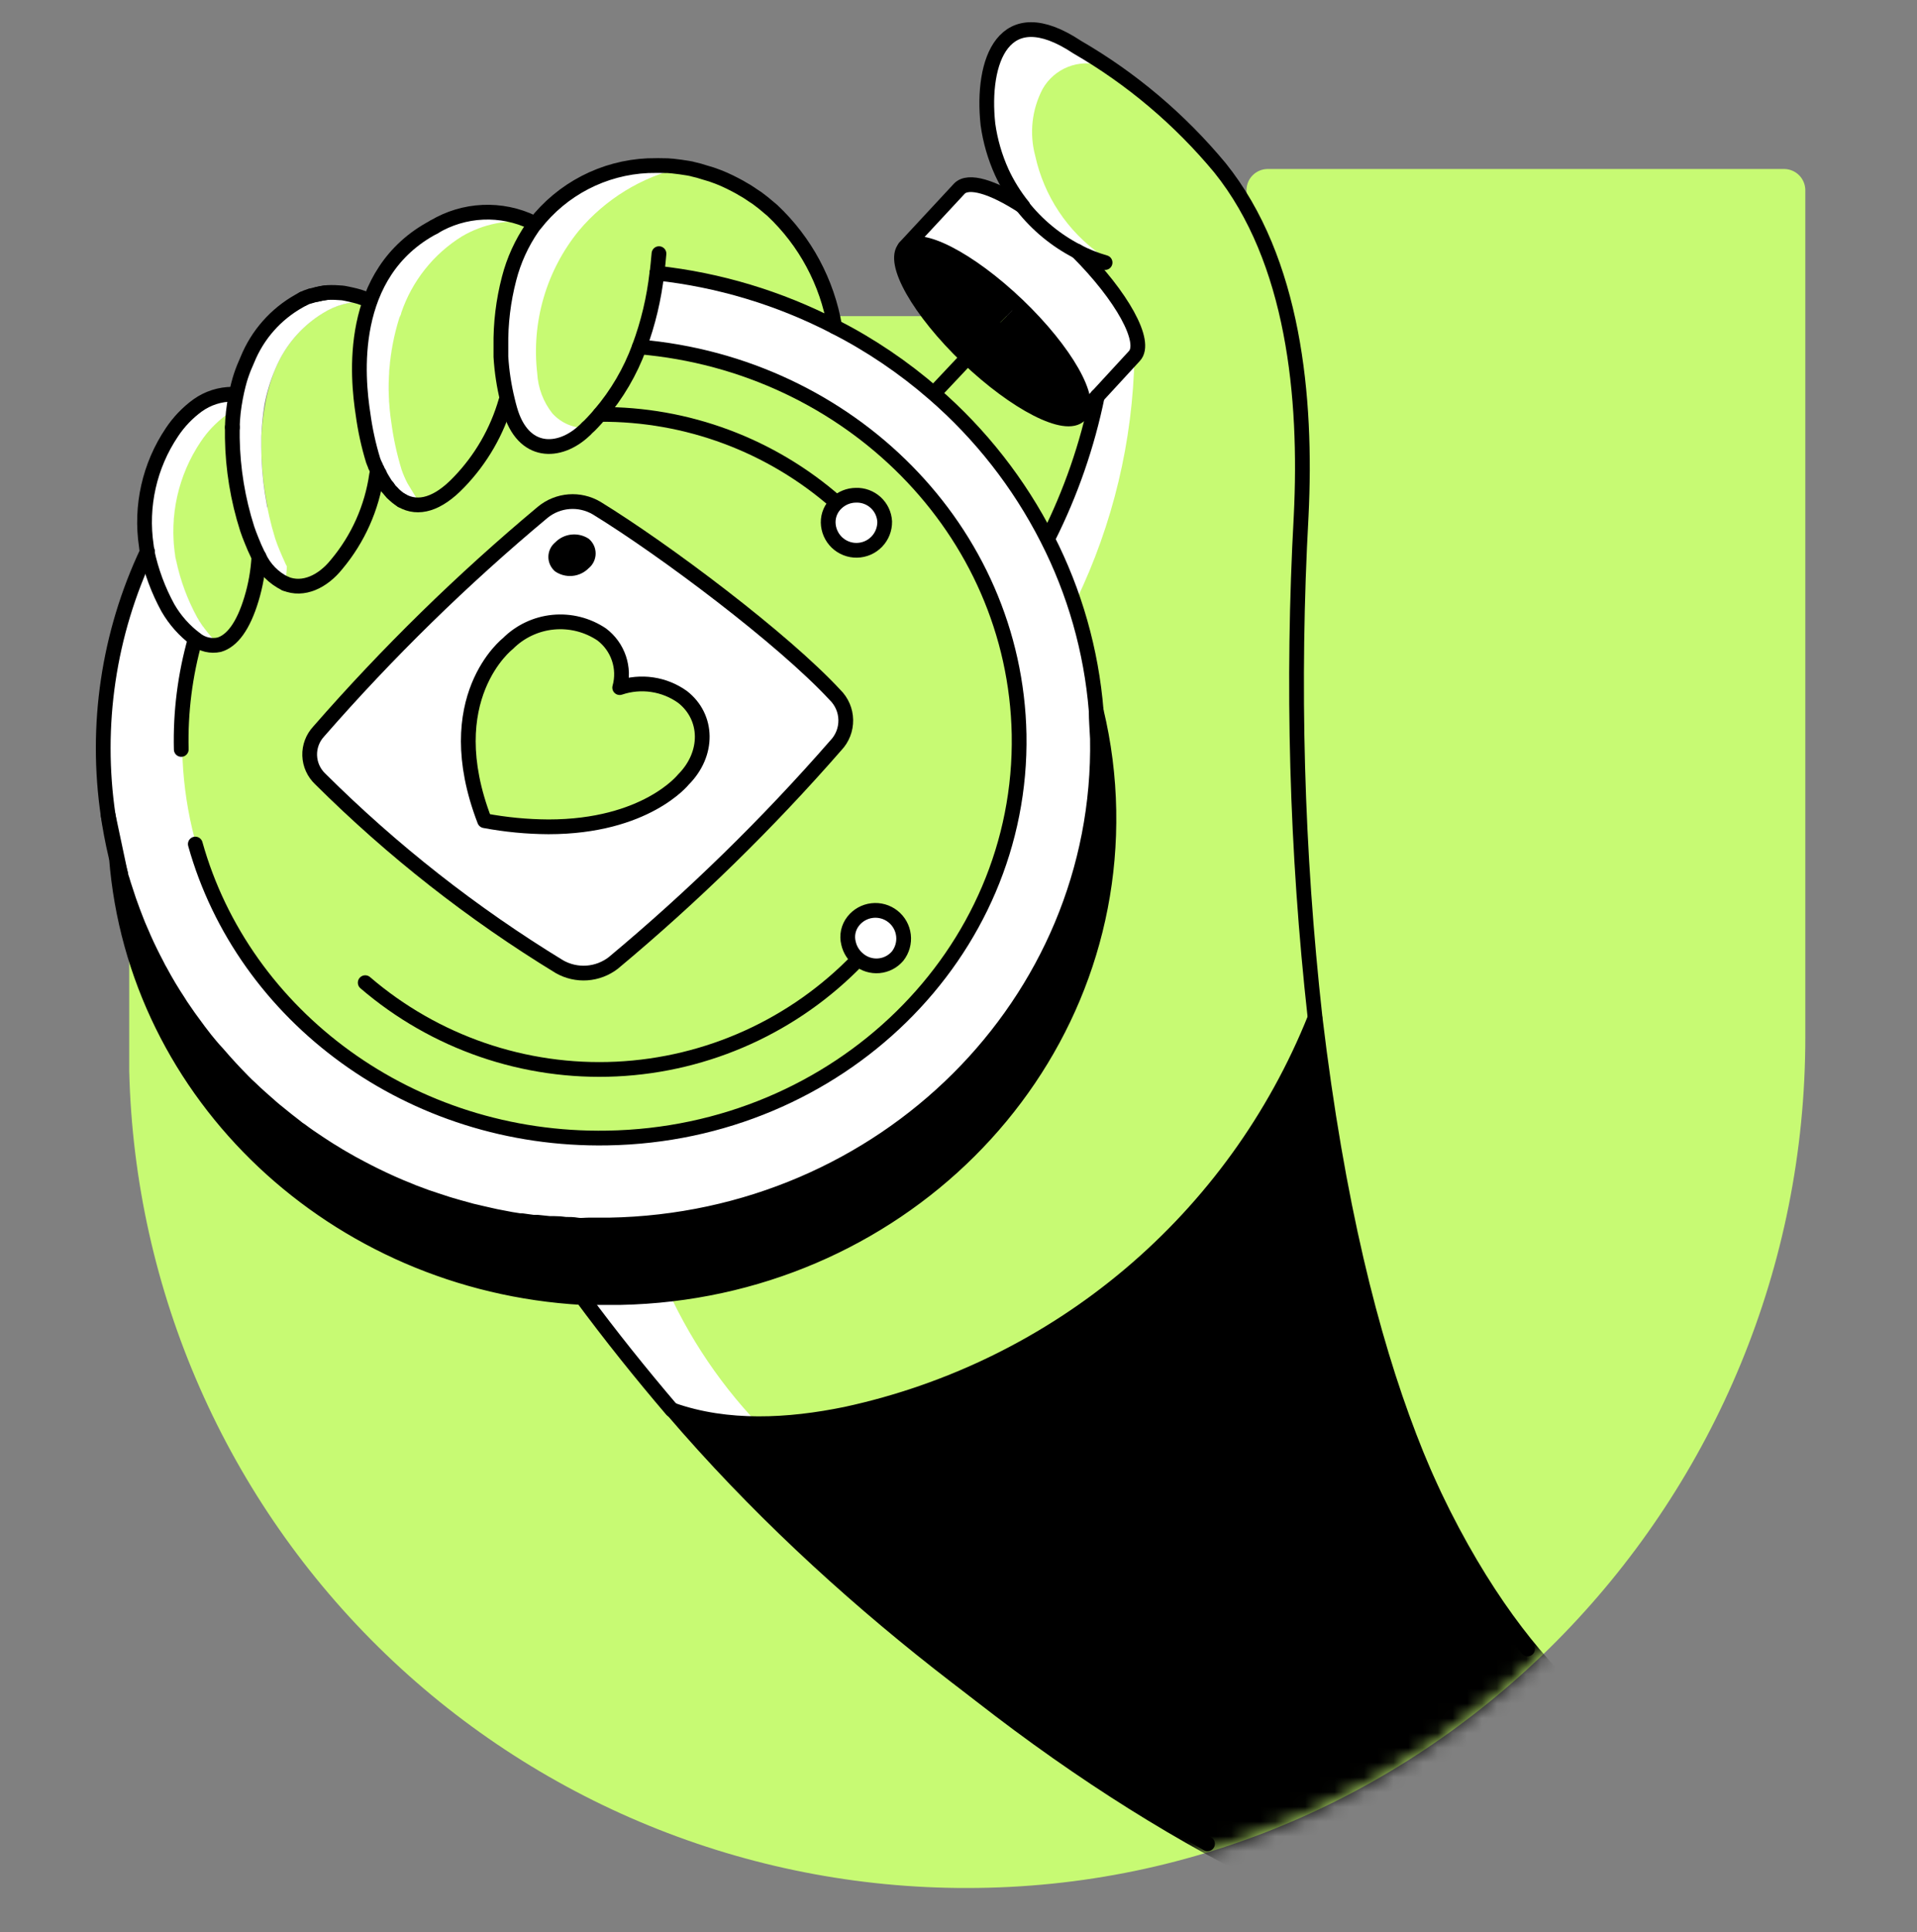 <svg width="130" height="131" viewBox="0 0 130 131" fill="none" xmlns="http://www.w3.org/2000/svg">
    <rect x="0" y="0" width="130" height="131" fill="#808080" stroke="none"/>
    <path d="M66.288 128C97.532 127.623 122.426 101.578 122.426 70.324V12.864C122.417 12.495 122.265 12.142 122.004 11.881C121.742 11.619 121.39 11.468 121.02 11.458H85.935C85.565 11.468 85.213 11.619 84.951 11.881C84.69 12.142 84.538 12.495 84.529 12.864V21.433H48.038C47.669 21.445 47.32 21.597 47.06 21.858C46.8 22.12 46.651 22.471 46.641 22.839V50.12H10.169C9.8 50.127 9.448 50.276 9.186 50.536C8.924 50.797 8.772 51.148 8.763 51.517V72.617C9.124 87.564 15.369 101.765 26.14 112.135C36.91 122.504 51.338 128.206 66.288 128Z" fill="#C7FA73"/>
    <path d="M44.971 86.764C46.633 90.64 49.019 94.163 52.001 97.145C50.472 96.927 49.293 97.494 47.764 97.277C44.48 95.17 41.646 90.21 38.811 86.667C40.557 86.469 43.197 86.953 44.971 86.764Z" fill="white"/>
    <mask id="mask0_74_67411" style="mask-type:alpha" maskUnits="userSpaceOnUse" x="8" y="11" width="115" height="118">
        <path d="M66.288 128C97.532 127.623 122.426 101.578 122.426 70.324V12.865C122.416 12.495 122.265 12.143 122.003 11.881C121.742 11.62 121.39 11.468 121.02 11.459H85.935C85.565 11.468 85.213 11.62 84.951 11.881C84.689 12.143 84.538 12.495 84.529 12.865V21.433H48.037C47.669 21.445 47.319 21.598 47.06 21.859C46.8 22.12 46.65 22.471 46.641 22.839V50.12H10.168C9.799 50.128 9.447 50.277 9.185 50.537C8.924 50.797 8.772 51.148 8.762 51.517V72.617C9.124 87.564 15.368 101.765 26.139 112.135C36.91 122.505 51.338 128.206 66.288 128Z" fill="#FFE84D"/>
    </mask>
    <g mask="url(#mask0_74_67411)">
        <path d="M106.11 113.684L86.605 128.179C73.705 122.064 58.654 110.853 45.603 95.594C49.321 96.906 53.482 96.68 57.38 95.877C64.472 94.345 71.08 91.096 76.625 86.416C82.169 81.735 86.481 75.765 89.181 69.03C92.201 94.292 100.156 107.683 106.11 113.684Z" fill="black"/>
    </g>
    <path d="M88.257 35.003C88.653 26.963 87.775 17.668 82.755 11.412C80.03 8.119 76.743 5.336 73.045 3.193C68.043 -0.129 66.534 4.136 66.996 8.43C67.152 9.555 67.47 10.652 67.939 11.686C68.319 12.505 68.798 13.275 69.365 13.979C70.366 15.247 71.627 16.286 73.064 17.027C76.112 20.065 77.838 23.189 76.942 24.132L74.413 26.869C73.732 30.194 72.615 33.414 71.091 36.447H71.016C72.886 40.103 74.015 44.092 74.338 48.186C74.869 50.4 75.157 52.666 75.196 54.943C75.47 71.608 62.608 85.546 45.782 87.641C45.833 87.67 45.877 87.709 45.915 87.754C47.274 89.694 48.444 91.76 49.406 93.925C49.604 94.34 50.651 93.51 50.859 93.925C51.067 94.34 51.322 96.143 51.568 96.586C53.786 96.639 55.21 96.345 57.38 95.879C64.472 94.346 71.081 91.097 76.625 86.417C82.17 81.736 86.481 75.766 89.181 69.032C87.932 57.734 87.623 46.352 88.257 35.003Z" fill="#C7FA73"/>
    <path d="M74.677 17.29C72.397 15.69 70.801 13.292 70.204 10.571C69.795 9.049 69.973 7.429 70.704 6.032C71.089 5.352 71.695 4.825 72.421 4.536C73.147 4.248 73.95 4.216 74.696 4.447C73.811 3.603 72.786 2.92 71.667 2.427C71.132 2.219 70.555 2.138 69.983 2.192C69.411 2.246 68.86 2.434 68.373 2.739C67.071 3.664 66.788 5.494 66.958 7.051C67.439 13.704 71.874 17.29 74.677 17.29Z" fill="white"/>
    <path d="M72.979 40.713C75.475 35.542 76.824 29.893 76.933 24.152C76.168 24.803 75.46 25.567 74.696 26.218C73.907 29.762 72.637 33.182 70.921 36.382C71.875 38.033 72.035 39.071 72.979 40.713Z" fill="white"/>
    <path d="M73.054 17.044C76.102 20.083 77.829 23.206 76.933 24.15L74.413 26.868L73.234 28.132C74.177 27.189 72.29 23.81 68.996 20.677C65.703 17.544 62.297 15.789 61.362 16.771L65.061 12.788C65.675 12.156 67.336 12.675 69.336 13.977C70.338 15.246 71.599 16.285 73.035 17.025L73.054 17.044Z" fill="white"/>
    <path d="M68.46 50.296C68.46 65.113 56.012 77.124 40.657 77.124C25.302 77.124 12.5 65.323 12.5 50.506C12.5 35.689 25.302 23.468 40.657 23.468C56.012 23.468 68.46 35.48 68.46 50.296Z" fill="#C7FA73"/>
    <path d="M39.422 87.887C22.663 86.944 9.102 74.223 7.838 58.068L7.923 58.407C7.97 58.615 8.027 58.823 8.083 59.03L8.14 59.219C8.14 59.332 8.206 59.446 8.234 59.559C8.262 59.672 8.366 60.002 8.442 60.219C8.602 60.729 8.772 61.229 8.961 61.72C9.027 61.908 9.102 62.097 9.178 62.286C9.253 62.475 9.366 62.777 9.48 63.013C9.593 63.248 9.631 63.381 9.716 63.56C9.989 64.173 10.282 64.768 10.593 65.353C10.661 65.498 10.737 65.64 10.82 65.778C11.197 66.485 11.612 67.174 12.056 67.844C12.15 67.995 12.245 68.156 12.358 68.306C12.471 68.457 12.698 68.816 12.886 69.061C13.075 69.307 13.245 69.561 13.434 69.807C13.622 70.052 13.726 70.194 13.877 70.382C14.028 70.571 14.406 71.034 14.689 71.326C15.236 71.968 15.812 72.591 16.425 73.213C16.576 73.374 16.746 73.534 16.906 73.676C17.359 74.119 17.85 74.544 18.312 74.95C18.482 75.101 18.652 75.242 18.822 75.374C19.209 75.695 19.605 76.007 20.011 76.318C20.107 76.404 20.211 76.48 20.322 76.545C20.719 76.847 21.134 77.13 21.549 77.403L22.012 77.705C22.213 77.837 22.411 77.96 22.606 78.073C22.804 78.205 23.002 78.319 23.201 78.432C23.597 78.668 24.012 78.894 24.427 79.111C24.843 79.328 25.05 79.442 25.371 79.593C26.116 79.961 26.89 80.31 27.683 80.621C27.872 80.706 28.07 80.782 28.259 80.848C28.645 80.999 29.032 81.14 29.429 81.263C29.825 81.385 30.146 81.508 30.514 81.612C30.882 81.716 31.24 81.829 31.618 81.923C31.826 81.99 32.033 82.037 32.25 82.084C32.467 82.131 32.703 82.197 32.939 82.244C33.175 82.291 33.364 82.348 33.571 82.386C33.779 82.424 34.251 82.518 34.6 82.584L35.194 82.678H35.345L36.1 82.782H36.393L37.214 82.867H37.535C37.793 82.867 38.047 82.886 38.299 82.924C38.554 82.924 38.809 82.924 39.073 82.971C39.337 83.018 39.592 82.971 39.856 82.971C40.318 82.971 40.8 82.971 41.253 82.971C59.861 82.641 74.686 67.872 74.366 49.99C74.366 49.348 74.366 48.707 74.271 48.103C74.803 50.317 75.091 52.583 75.13 54.859C75.451 72.789 60.626 87.51 42.008 87.887C41.177 87.953 40.309 87.934 39.422 87.887Z" fill="black"/>
    <path d="M56.606 22.15C59.021 23.385 61.278 24.909 63.325 26.689C66.498 29.437 69.109 32.773 71.016 36.513C72.878 40.148 74.006 44.114 74.337 48.185C74.337 48.818 74.422 49.459 74.432 50.073C74.724 67.984 59.899 82.752 41.309 83.082C40.837 83.082 40.366 83.082 39.913 83.082H39.13C38.865 83.082 38.611 83.082 38.356 83.035C38.101 82.988 37.846 83.035 37.591 82.978H37.27L36.45 82.893H36.157L35.402 82.789H35.251L34.657 82.695C34.307 82.629 33.968 82.572 33.628 82.497L32.996 82.355C32.76 82.355 32.533 82.261 32.307 82.195L31.675 82.034C31.297 81.94 30.939 81.836 30.571 81.723C30.203 81.61 29.844 81.506 29.485 81.374L28.315 80.959L27.721 80.657C26.928 80.345 26.154 79.996 25.409 79.628C25.088 79.477 24.767 79.317 24.465 79.147C24.163 78.977 23.635 78.703 23.238 78.468L22.644 78.109C22.442 77.996 22.244 77.873 22.049 77.741L21.587 77.439C21.172 77.165 20.766 76.882 20.36 76.58C20.249 76.516 20.145 76.44 20.049 76.354C19.643 76.061 19.247 75.75 18.86 75.41L18.341 74.995C17.86 74.589 17.397 74.164 16.935 73.721L16.453 73.258C15.84 72.655 15.264 72.032 14.717 71.371C14.444 71.05 14.17 70.73 13.906 70.427C13.641 70.126 13.604 70.05 13.462 69.852C13.32 69.654 13.085 69.361 12.915 69.106C12.745 68.852 12.556 68.606 12.386 68.352L12.056 67.842C11.613 67.172 11.197 66.483 10.82 65.775C10.744 65.634 10.659 65.492 10.593 65.351C10.282 64.766 9.989 64.171 9.716 63.558C9.64 63.378 9.555 63.199 9.48 63.01C9.404 62.822 9.272 62.529 9.178 62.284C9.083 62.038 9.027 61.906 8.961 61.718C8.772 61.227 8.602 60.774 8.442 60.217C8.366 60 8.3 59.774 8.234 59.557C8.168 59.34 8.168 59.33 8.14 59.217L7.338 55.301C6.432 49.193 7.358 42.953 9.999 37.371C10.282 38.707 10.759 39.995 11.414 41.193C11.892 42.022 12.534 42.745 13.302 43.316C12.614 45.746 12.296 48.266 12.358 50.79C12.632 65.643 25.569 77.448 41.253 77.165C56.936 76.882 69.374 64.615 69.109 49.79C68.855 35.946 57.597 24.736 43.357 23.518C43.955 21.906 44.354 20.226 44.546 18.517C48.756 18.974 52.844 20.206 56.606 22.15Z" fill="white"/>
    <path d="M68.996 20.678C72.271 23.811 74.167 27.151 73.233 28.133C72.299 29.114 68.883 27.359 65.608 24.235L67.496 22.225L68.996 20.678Z" fill="black"/>
    <path d="M68.996 20.678L67.496 22.226L65.609 24.236C62.334 21.093 60.437 17.762 61.371 16.781C62.306 15.799 65.712 17.545 68.996 20.678Z" fill="black"/>
    <path d="M56.729 34.07C57.084 33.734 57.552 33.546 58.04 33.541C58.395 33.554 58.737 33.671 59.026 33.876C59.316 34.081 59.539 34.366 59.668 34.696C59.798 35.026 59.828 35.386 59.756 35.733C59.684 36.08 59.512 36.398 59.261 36.649C59.01 36.9 58.692 37.072 58.345 37.144C57.998 37.217 57.637 37.186 57.307 37.057C56.977 36.927 56.692 36.704 56.487 36.415C56.282 36.126 56.166 35.783 56.153 35.429C56.145 35.174 56.193 34.921 56.292 34.686C56.391 34.452 56.54 34.241 56.729 34.07Z" fill="white"/>
    <path d="M56.606 22.151C52.846 20.217 48.76 18.995 44.556 18.546C44.364 20.255 43.965 21.934 43.367 23.547C42.753 25.22 41.846 26.77 40.687 28.124C40.415 28.454 40.126 28.77 39.819 29.067C39.76 29.135 39.697 29.198 39.63 29.256C37.95 30.832 35.478 30.927 34.591 27.822C34.534 27.624 34.477 27.416 34.43 27.209C34.19 26.236 34.038 25.245 33.977 24.245C33.977 24.009 33.977 23.773 33.977 23.538C33.954 21.988 34.141 20.442 34.534 18.942C34.853 17.7 35.389 16.524 36.119 15.469C36.171 15.393 36.227 15.32 36.289 15.252C37.44 13.785 38.965 12.655 40.703 11.981C42.442 11.307 44.33 11.113 46.169 11.421C48.469 11.794 50.612 12.823 52.341 14.384C54.562 16.446 56.059 19.17 56.606 22.151Z" fill="#C7FA73"/>
    <path d="M47.113 46.789C48.887 48.158 48.906 50.649 47.16 52.357C47.16 52.357 44.603 55.556 38.016 55.556C36.564 55.561 35.114 55.434 33.684 55.179C30.485 46.903 35.26 43.213 35.26 43.213C36.085 42.386 37.171 41.871 38.333 41.758C39.496 41.644 40.661 41.938 41.63 42.59C42.172 42.999 42.577 43.562 42.794 44.205C43.012 44.848 43.03 45.541 42.847 46.195C43.555 45.949 44.31 45.874 45.052 45.977C45.794 46.081 46.5 46.359 47.113 46.789Z" fill="#C7FA73"/>
    <path d="M36.431 82.838L37.252 82.923L36.431 82.838Z" fill="black"/>
    <path d="M36.261 15.194C36.199 15.262 36.142 15.335 36.091 15.411C35.361 16.465 34.824 17.641 34.506 18.884C34.113 20.383 33.926 21.929 33.949 23.479C33.949 23.715 33.949 23.951 33.949 24.187C34.01 25.186 34.161 26.178 34.402 27.15H34.298C33.702 29.228 32.603 31.127 31.099 32.68C29.683 34.161 28.353 34.567 27.239 33.907C27.339 33.542 27.408 33.169 27.447 32.793L27.617 32.708C27.458 32.404 27.322 32.089 27.211 31.765C26.896 30.731 26.665 29.674 26.522 28.603C26.154 26.212 26.341 23.767 27.07 21.46C27.07 21.356 27.145 21.243 27.192 21.139C27.933 18.983 29.401 17.151 31.344 15.958C32.788 15.108 34.479 14.775 36.138 15.015L36.261 15.194Z" fill="#C7FA73"/>
    <path d="M36.119 15.082C34.46 14.843 32.77 15.175 31.325 16.026C29.396 17.225 27.942 19.056 27.211 21.207C27.211 21.31 27.126 21.424 27.088 21.527C26.36 23.835 26.173 26.279 26.541 28.671C26.684 29.742 26.915 30.799 27.23 31.832C27.341 32.157 27.477 32.472 27.636 32.776L28.366 33.974C28.327 34.35 27.358 33.609 27.258 33.974C27.02 33.826 26.801 33.649 26.607 33.446C26.503 33.333 26.409 33.219 26.305 33.087C26.211 32.955 26.107 32.813 26.013 32.653L25.73 32.144C25.675 32.053 25.628 31.958 25.588 31.86L25.456 31.587C25.399 31.464 25.352 31.341 25.305 31.219C24.989 30.186 24.759 29.128 24.616 28.058C24.248 25.666 24.435 23.222 25.163 20.914C25.163 20.81 25.239 20.697 25.286 20.593C25.304 20.52 25.333 20.451 25.371 20.386C25.437 20.187 25.522 19.999 25.597 19.819C25.614 19.773 25.636 19.728 25.663 19.687C25.767 19.47 25.871 19.253 25.994 19.046C26.013 18.988 26.041 18.933 26.079 18.885C26.192 18.687 26.305 18.498 26.437 18.309L26.532 18.168C26.649 17.984 26.778 17.807 26.919 17.64L26.975 17.555L27.39 17.073C27.456 17.007 27.513 16.941 27.579 16.885C27.645 16.828 27.872 16.583 28.023 16.451C28.055 16.419 28.09 16.391 28.126 16.366C28.31 16.198 28.502 16.041 28.702 15.894L28.806 15.818C29.013 15.677 29.221 15.535 29.438 15.412C30.438 14.809 31.571 14.463 32.737 14.406C33.903 14.348 35.065 14.581 36.119 15.082Z" fill="white"/>
    <path d="M35.383 82.697L36.138 82.8L35.383 82.697Z" fill="black"/>
    <path d="M29.438 15.386C29.221 15.509 29.013 15.65 28.806 15.792C29.042 15.65 29.221 15.546 29.438 15.386Z" fill="#C7FA73"/>
    <path d="M28.702 15.865C28.502 16.012 28.31 16.169 28.127 16.337C28.315 16.167 28.504 16.016 28.702 15.865Z" fill="#C7FA73"/>
    <path d="M28.023 16.422C27.872 16.555 27.721 16.706 27.579 16.857C27.721 16.706 27.872 16.564 28.023 16.422Z" fill="#C7FA73"/>
    <path d="M27.39 17.046L26.975 17.527C27.155 17.357 27.249 17.197 27.39 17.046Z" fill="#C7FA73"/>
    <path d="M26.919 17.613C26.779 17.781 26.649 17.957 26.532 18.142C26.654 17.962 26.777 17.783 26.919 17.613Z" fill="#C7FA73"/>
    <path d="M26.296 33.05C26.399 33.182 26.494 33.295 26.598 33.409C26.487 33.297 26.386 33.178 26.296 33.05Z" fill="#C7FA73"/>
    <path d="M26.437 18.281C26.305 18.47 26.192 18.658 26.079 18.856C26.186 18.657 26.305 18.465 26.437 18.281Z" fill="#C7FA73"/>
    <path d="M25.994 32.609C26.088 32.77 26.192 32.911 26.286 33.043C26.178 32.906 26.08 32.761 25.994 32.609Z" fill="#C7FA73"/>
    <path d="M25.711 32.099L25.994 32.608C25.888 32.445 25.794 32.275 25.711 32.099Z" fill="#C7FA73"/>
    <path d="M25.994 19.018C25.871 19.225 25.767 19.442 25.664 19.659C25.76 19.439 25.871 19.225 25.994 19.018Z" fill="#C7FA73"/>
    <path d="M25.569 31.813C25.609 31.911 25.656 32.006 25.71 32.096L25.541 32.181C25.223 34.42 24.285 36.525 22.832 38.259C21.889 39.438 20.568 40.07 19.35 39.57C19.421 39.177 19.465 38.78 19.482 38.381L19.407 38.24C19.256 37.938 19.124 37.626 18.992 37.296C18.86 36.966 18.784 36.777 18.69 36.494C18.062 34.49 17.735 32.404 17.718 30.303V29.577C17.763 28.855 17.852 28.137 17.982 27.425C18.123 26.608 18.351 25.807 18.661 25.038C19.346 23.345 20.587 21.937 22.181 21.046C23.066 20.576 24.072 20.381 25.069 20.489L25.21 20.546C25.163 20.65 25.125 20.763 25.088 20.867C24.36 23.175 24.172 25.619 24.54 28.01C24.695 29.089 24.938 30.152 25.267 31.191C25.314 31.313 25.361 31.436 25.418 31.559C25.46 31.648 25.51 31.734 25.569 31.813Z" fill="#C7FA73"/>
    <path d="M25.598 19.793C25.522 19.972 25.437 20.161 25.371 20.359C25.434 20.165 25.51 19.976 25.598 19.793Z" fill="#C7FA73"/>
    <path d="M25.456 31.588L25.569 31.843C25.523 31.762 25.486 31.677 25.456 31.588Z" fill="white"/>
    <path d="M24.456 79.1C24.767 79.269 25.088 79.43 25.399 79.581C25.079 79.43 24.767 79.269 24.456 79.1Z" fill="black"/>
    <path d="M25.107 20.489C24.11 20.381 23.104 20.575 22.219 21.045C20.611 21.929 19.355 23.338 18.662 25.037C18.335 25.805 18.091 26.605 17.935 27.424C17.82 28.137 17.748 28.855 17.718 29.576V30.303C17.724 32.408 18.042 34.5 18.662 36.512C18.756 36.795 18.86 37.069 18.964 37.314C19.067 37.559 19.228 37.937 19.379 38.258L19.454 38.399C19.437 38.798 19.393 39.195 19.322 39.588C18.529 39.206 17.895 38.558 17.529 37.758L17.454 37.616C17.303 37.314 17.171 37.003 17.039 36.672C16.907 36.342 16.831 36.153 16.737 35.87C16.108 33.873 15.777 31.793 15.755 29.699V28.972C15.755 28.774 15.755 28.585 15.802 28.387C15.85 28.189 15.802 28.019 15.868 27.83C15.934 27.642 15.868 27.491 15.934 27.321L15.991 26.981V26.821C15.991 26.764 15.991 26.707 15.991 26.651C15.991 26.594 16.076 26.273 16.123 26.084C16.171 25.896 16.227 25.707 16.284 25.528C16.425 25.141 16.589 24.763 16.774 24.395C17.459 22.703 18.7 21.294 20.294 20.404L20.549 20.262C20.715 20.186 20.885 20.12 21.059 20.064C21.178 20.018 21.301 19.98 21.427 19.951C21.622 19.899 21.821 19.862 22.021 19.837H22.106H22.465C22.631 19.828 22.798 19.828 22.965 19.837L23.474 19.904C23.813 19.974 24.145 20.075 24.465 20.206C24.71 20.262 24.909 20.375 25.107 20.489Z" fill="white"/>
    <path d="M25.107 20.488C24.909 20.375 24.711 20.281 24.503 20.186C24.712 20.272 24.913 20.373 25.107 20.488Z" fill="#C7FA73"/>
    <path d="M23.512 19.887L23.002 19.821L23.512 19.887Z" fill="white"/>
    <path d="M22.059 19.849C21.858 19.873 21.66 19.911 21.464 19.962C21.666 19.912 21.864 19.875 22.059 19.849Z" fill="white"/>
    <path d="M20.549 20.262C20.712 20.179 20.883 20.113 21.058 20.064C20.885 20.12 20.715 20.186 20.549 20.262Z" fill="#C7FA73"/>
    <path d="M17.482 37.598L17.558 37.739C17.506 38.719 17.335 39.688 17.048 40.627C16.501 42.439 15.746 43.458 14.859 43.712C14.256 43.168 13.743 42.531 13.34 41.825C12.684 40.627 12.207 39.339 11.924 38.003C11.89 37.883 11.865 37.76 11.849 37.635C11.443 34.939 12.062 32.188 13.585 29.926C14.054 29.22 14.645 28.603 15.331 28.104C15.505 27.98 15.692 27.872 15.887 27.784C15.887 27.972 15.84 28.152 15.831 28.331C15.821 28.51 15.831 28.718 15.784 28.916V29.643C15.803 31.756 16.137 33.855 16.774 35.871C16.869 36.154 16.973 36.428 17.076 36.673C17.18 36.918 17.331 37.296 17.482 37.598Z" fill="#C7FA73"/>
    <path d="M16.378 25.491C16.321 25.67 16.265 25.859 16.217 26.047C16.265 25.859 16.312 25.679 16.378 25.491Z" fill="white"/>
    <path d="M16.218 26.048C16.171 26.237 16.123 26.425 16.086 26.614C16.123 26.425 16.161 26.237 16.218 26.048Z" fill="white"/>
    <path d="M16.048 26.785V26.945L15.991 27.285C15.991 27.465 15.935 27.634 15.916 27.804C15.72 27.893 15.534 28 15.359 28.125C14.673 28.623 14.082 29.24 13.613 29.946C12.09 32.209 11.471 34.959 11.877 37.656C11.893 37.78 11.918 37.903 11.952 38.024C12.236 39.36 12.713 40.648 13.368 41.846C13.771 42.551 14.284 43.188 14.887 43.733C14.611 43.793 14.326 43.79 14.052 43.724C13.777 43.659 13.521 43.533 13.302 43.356C12.534 42.784 11.892 42.062 11.415 41.232C10.759 40.034 10.282 38.747 9.999 37.411C9.965 37.29 9.94 37.167 9.924 37.043C9.517 34.346 10.137 31.595 11.66 29.333C12.129 28.627 12.72 28.01 13.406 27.512C14.094 27.02 14.919 26.756 15.765 26.757L16.048 26.785Z" fill="white"/>
    <path d="M16.019 26.946L15.963 27.285L16.019 26.946Z" fill="white"/>
    <path d="M15.963 27.283C15.963 27.453 15.915 27.622 15.896 27.792C15.906 27.632 15.934 27.462 15.963 27.283Z" fill="white"/>
    <path d="M15.897 27.812C15.897 28.001 15.85 28.189 15.831 28.369C15.831 28.189 15.831 28.01 15.887 27.821L15.897 27.812Z" fill="#C7FA73"/>
    <path d="M8.281 59.559C8.347 59.776 8.413 60.002 8.489 60.219C8.394 60.002 8.328 59.785 8.281 59.559Z" fill="black"/>
    <path d="M7.951 58.406C7.998 58.613 8.055 58.821 8.112 59.029C8.055 58.821 7.998 58.613 7.951 58.406Z" fill="black"/>
    <path d="M39.262 15.63C38.167 16.973 37.353 18.521 36.867 20.184C36.381 21.847 36.232 23.591 36.431 25.312C36.486 26.302 36.845 27.251 37.459 28.029C37.751 28.351 38.108 28.606 38.507 28.777C38.906 28.948 39.337 29.031 39.771 29.02H39.837C39.779 29.088 39.716 29.151 39.649 29.209C37.969 30.785 35.497 30.879 34.61 27.775C34.553 27.576 34.496 27.369 34.449 27.161C34.209 26.189 34.057 25.198 33.996 24.198C33.996 23.962 33.996 23.726 33.996 23.49C33.973 21.94 34.16 20.394 34.553 18.895C34.871 17.652 35.408 16.477 36.138 15.422C36.19 15.346 36.246 15.273 36.308 15.205C37.459 13.738 38.984 12.608 40.722 11.934C42.461 11.259 44.349 11.066 46.188 11.374C43.483 12.013 41.054 13.505 39.262 15.63Z" fill="white"/>
    <path d="M44.556 18.518C44.603 18.084 44.65 17.65 44.688 17.197" stroke="black" stroke-linecap="round" stroke-linejoin="round"/>
    <path d="M44.546 18.518C44.354 20.227 43.955 21.907 43.357 23.519C42.744 25.192 41.836 26.742 40.677 28.096C40.517 28.285 40.356 28.464 40.186 28.643C40.017 28.823 39.941 28.898 39.809 29.011C39.751 29.079 39.688 29.142 39.62 29.2C37.94 30.776 35.468 30.87 34.581 27.766C34.524 27.567 34.468 27.36 34.421 27.152C34.18 26.18 34.029 25.189 33.968 24.189C33.968 23.953 33.968 23.717 33.968 23.482C33.944 21.931 34.132 20.386 34.524 18.886C34.843 17.644 35.38 16.468 36.11 15.413C36.161 15.337 36.218 15.264 36.28 15.196C37.193 14.021 38.35 13.059 39.671 12.374C40.992 11.69 42.446 11.301 43.933 11.233C44.212 11.219 45.002 11.219 45.282 11.233C45.518 11.233 46.773 11.393 47.009 11.478C47.264 11.533 47.516 11.602 47.764 11.686C48.084 11.771 48.399 11.875 48.708 11.997C48.972 12.101 49.236 12.214 49.5 12.346C49.764 12.479 49.953 12.573 50.17 12.695L50.378 12.818C50.533 12.902 50.684 12.993 50.831 13.092L51.095 13.271C51.263 13.373 51.424 13.487 51.576 13.611C51.708 13.715 51.84 13.809 51.963 13.922C52.086 14.036 52.246 14.149 52.378 14.271C54.608 16.368 56.092 19.134 56.606 22.151" stroke="black" stroke-linecap="round" stroke-linejoin="round"/>
    <path d="M27.249 33.935C28.363 34.577 29.693 34.19 31.109 32.709C32.613 31.156 33.712 29.257 34.308 27.179" stroke="black" stroke-linecap="round" stroke-linejoin="round"/>
    <path d="M26.296 33.05C26.386 33.178 26.487 33.297 26.598 33.409" stroke="black" stroke-linecap="round" stroke-linejoin="round"/>
    <path d="M25.711 32.099C25.794 32.275 25.888 32.445 25.994 32.608C26.08 32.76 26.178 32.905 26.286 33.042" stroke="black" stroke-linecap="round" stroke-linejoin="round"/>
    <path d="M25.456 31.588L25.569 31.843" stroke="black" stroke-linecap="round" stroke-linejoin="round"/>
    <path d="M21.493 19.962C21.688 19.911 21.887 19.873 22.087 19.849" stroke="black" stroke-linecap="round" stroke-linejoin="round"/>
    <path d="M20.549 20.262C20.712 20.179 20.883 20.113 21.058 20.064" stroke="black" stroke-linecap="round" stroke-linejoin="round"/>
    <path d="M25.541 32.181C25.223 34.419 24.285 36.525 22.833 38.258C21.889 39.437 20.568 40.07 19.351 39.569" stroke="black" stroke-linecap="round" stroke-linejoin="round"/>
    <path d="M29.438 15.384C30.44 14.785 31.575 14.444 32.741 14.392C33.907 14.339 35.067 14.576 36.119 15.082" stroke="black" stroke-linecap="round" stroke-linejoin="round"/>
    <path d="M25.456 31.586C25.399 31.463 25.352 31.341 25.305 31.218C24.989 30.185 24.759 29.128 24.616 28.057C24.248 25.665 23.5 18.506 29.44 15.386" stroke="black" stroke-linecap="round" stroke-linejoin="round"/>
    <path d="M25.711 32.098C25.656 32.008 25.609 31.913 25.569 31.815" stroke="black" stroke-linecap="round" stroke-linejoin="round"/>
    <path d="M26.298 33.053L26.287 33.041" stroke="black" stroke-linecap="round" stroke-linejoin="round"/>
    <path d="M27.249 33.938C27.01 33.789 26.792 33.612 26.598 33.409" stroke="black" stroke-linecap="round" stroke-linejoin="round"/>
    <path d="M21.098 20.057C21.292 19.996 21.858 19.873 22.059 19.848C22.26 19.823 22.635 19.818 23.003 19.848C23.203 19.865 23.173 19.844 23.512 19.914C23.851 19.985 24.321 20.086 24.641 20.216" stroke="black" stroke-linecap="round" stroke-linejoin="round"/>
    <path d="M15.76 28.976C15.76 27.646 16.134 26.108 16.34 25.49C16.465 25.117 16.61 24.752 16.774 24.395C17.459 22.702 18.7 21.294 20.294 20.404L20.549 20.262" stroke="black" stroke-linecap="round" stroke-linejoin="round"/>
    <path d="M19.351 39.571C18.558 39.188 17.924 38.541 17.558 37.74L17.482 37.598C17.331 37.296 17.199 36.985 17.067 36.655C16.935 36.325 16.859 36.136 16.765 35.853C16.128 33.862 15.788 31.789 15.755 29.7V28.973" stroke="black" stroke-linecap="round" stroke-linejoin="round"/>
    <path d="M9.98 37.382C9.946 37.262 9.94 37.139 9.924 37.014C9.517 34.318 10.137 31.567 11.66 29.305C12.129 28.599 12.72 27.982 13.406 27.483C14.094 26.992 14.919 26.728 15.765 26.728" stroke="black" stroke-linecap="round" stroke-linejoin="round"/>
    <path d="M17.558 37.739C17.505 38.719 17.334 39.689 17.048 40.627C16.501 42.439 15.746 43.458 14.859 43.713C14.583 43.772 14.297 43.769 14.023 43.704C13.749 43.639 13.492 43.513 13.273 43.335C12.506 42.764 11.864 42.041 11.386 41.212C10.73 40.014 10.254 38.727 9.97 37.39" stroke="black" stroke-linecap="round" stroke-linejoin="round"/>
    <path d="M73.054 17.046C73.655 17.362 74.288 17.615 74.941 17.801" stroke="black" stroke-linecap="round" stroke-linejoin="round"/>
    <path d="M69.345 13.991C70.347 15.259 71.608 16.298 73.044 17.039" stroke="black" stroke-linecap="round" stroke-linejoin="round"/>
    <path d="M45.603 95.596C56.651 108.513 70.49 118.53 81.887 125.009M103.591 111.798C98.401 105.193 92.201 94.265 89.181 69.003C87.925 57.706 87.61 46.324 88.237 34.975C88.634 26.935 87.756 17.64 82.736 11.384C80.014 8.102 76.733 5.329 73.045 3.193C68.043 -0.129 66.533 4.136 66.996 8.43C67.152 9.555 67.47 10.652 67.939 11.686C68.319 12.505 68.798 13.275 69.364 13.979" stroke="black" stroke-linecap="round" stroke-linejoin="round"/>
    <path d="M39.422 87.884C41.404 90.564 43.461 93.131 45.565 95.594" stroke="black" stroke-linecap="round" stroke-linejoin="round"/>
    <path d="M45.593 95.594C49.311 96.906 53.473 96.679 57.37 95.877C64.463 94.345 71.071 91.096 76.615 86.415C82.16 81.734 86.471 75.765 89.171 69.03" stroke="black" stroke-linecap="round" stroke-linejoin="round"/>
    <path d="M7.338 55.3L8.168 59.216" stroke="black" stroke-linecap="round" stroke-linejoin="round"/>
    <path d="M12.292 50.811C12.23 48.286 12.548 45.767 13.236 43.337" stroke="black" stroke-linecap="round" stroke-linejoin="round"/>
    <path d="M43.357 23.519C57.597 24.736 68.836 35.947 69.109 49.79C69.374 64.643 56.842 76.901 41.187 77.156C27.853 77.392 16.51 68.899 13.245 57.226" stroke="black" stroke-linecap="round" stroke-linejoin="round"/>
    <path d="M40.677 28.096C46.576 28.052 52.286 30.178 56.719 34.069" stroke="black" stroke-linecap="round" stroke-linejoin="round"/>
    <path d="M59.994 35.361C59.998 35.612 59.953 35.862 59.861 36.096C59.768 36.331 59.631 36.544 59.456 36.725C59.281 36.906 59.072 37.051 58.842 37.151C58.611 37.251 58.363 37.305 58.111 37.309C57.859 37.314 57.61 37.269 57.376 37.176C57.141 37.084 56.928 36.947 56.747 36.772C56.566 36.597 56.421 36.388 56.321 36.157C56.221 35.927 56.167 35.678 56.162 35.427C56.159 35.179 56.207 34.934 56.305 34.706C56.403 34.478 56.547 34.274 56.729 34.106C57.084 33.77 57.552 33.582 58.04 33.577C58.535 33.559 59.016 33.736 59.382 34.07C59.747 34.403 59.967 34.867 59.994 35.361V35.361Z" stroke="black" stroke-linecap="round" stroke-linejoin="round"/>
    <path d="M58.201 65.039C53.885 69.524 48.016 72.186 41.799 72.481C35.582 72.776 29.488 70.68 24.767 66.624" stroke="black" stroke-linecap="round" stroke-linejoin="round"/>
    <path d="M63.334 26.663L65.618 24.237L67.496 22.227" stroke="black" stroke-linecap="round" stroke-linejoin="round"/>
    <path d="M68.996 20.678C72.271 23.811 74.168 27.151 73.233 28.133C72.299 29.114 68.883 27.359 65.609 24.236C62.334 21.093 60.437 17.762 61.371 16.781C62.306 15.799 65.712 17.545 68.996 20.678Z" stroke="black" stroke-linecap="round" stroke-linejoin="round"/>
    <path d="M61.362 16.771L65.061 12.788C65.675 12.156 67.336 12.675 69.336 13.977" stroke="black" stroke-linecap="round" stroke-linejoin="round"/>
    <path d="M73.045 17.037C76.093 20.075 77.82 23.199 76.923 24.142L74.413 26.869L73.233 28.134" stroke="black" stroke-linecap="round" stroke-linejoin="round"/>
    <path d="M7.866 58.066L7.696 57.311C7.64 57.056 7.593 56.811 7.545 56.556C7.498 56.301 7.498 56.301 7.479 56.179C7.423 55.883 7.375 55.59 7.338 55.301C6.432 49.193 7.358 42.953 9.999 37.371V37.371" stroke="black" stroke-linecap="round" stroke-linejoin="round"/>
    <path d="M44.546 18.517C48.755 18.974 52.844 20.206 56.606 22.15C59.021 23.385 61.277 24.909 63.325 26.689C66.497 29.437 69.109 32.773 71.016 36.513C72.877 40.148 74.006 44.114 74.337 48.185" stroke="black" stroke-linecap="round" stroke-linejoin="round"/>
    <path d="M74.337 48.188C74.869 50.402 75.157 52.668 75.196 54.944C75.517 72.874 60.692 87.595 42.074 87.972C41.206 87.972 40.337 87.972 39.479 87.972C22.719 87.029 9.159 74.308 7.895 58.153L7.979 58.492C8.027 58.7 8.083 58.908 8.14 59.115L8.197 59.304C8.197 59.417 8.263 59.531 8.291 59.644C8.319 59.757 8.423 60.087 8.498 60.304C8.659 60.814 8.829 61.314 9.017 61.805C9.084 61.993 9.159 62.182 9.235 62.371C9.31 62.56 9.423 62.862 9.536 63.098C9.65 63.334 9.687 63.466 9.772 63.645C10.046 64.258 10.339 64.853 10.65 65.438C10.718 65.583 10.794 65.725 10.877 65.862C11.254 66.57 11.669 67.259 12.113 67.929C12.207 68.08 12.301 68.24 12.415 68.391C12.528 68.543 12.754 68.901 12.943 69.146C13.132 69.392 13.302 69.647 13.49 69.892C13.679 70.137 13.783 70.279 13.934 70.468C14.085 70.656 14.462 71.119 14.745 71.411C15.293 72.053 15.868 72.676 16.482 73.299C16.633 73.459 16.803 73.619 16.963 73.761C17.416 74.204 17.907 74.629 18.369 75.035C18.539 75.186 18.709 75.327 18.879 75.46C19.266 75.78 19.662 76.092 20.068 76.403C20.163 76.489 20.268 76.565 20.379 76.63C20.775 76.932 21.191 77.215 21.606 77.488L22.068 77.79C22.27 77.922 22.468 78.045 22.663 78.158C22.861 78.29 23.059 78.404 23.257 78.517C23.654 78.753 24.069 78.979 24.484 79.196C24.899 79.413 25.116 79.527 25.428 79.678C26.173 80.046 26.947 80.395 27.74 80.706C27.928 80.791 28.127 80.867 28.315 80.933C28.702 81.084 29.089 81.225 29.485 81.348C29.882 81.471 30.203 81.593 30.571 81.697C30.939 81.801 31.297 81.914 31.675 82.008C31.882 82.075 32.09 82.122 32.307 82.169C32.524 82.216 32.76 82.282 32.996 82.329C33.232 82.376 33.42 82.433 33.628 82.471C33.836 82.509 34.307 82.603 34.657 82.669L35.251 82.763H35.402L36.157 82.867H36.45L37.271 82.952H37.591C37.849 82.952 38.104 82.971 38.356 83.009C38.611 83.009 38.865 83.009 39.13 83.056C39.394 83.103 39.649 83.056 39.913 83.056C40.375 83.056 40.856 83.056 41.309 83.056C59.918 82.726 74.743 67.957 74.422 50.075C74.394 49.462 74.337 48.82 74.337 48.188Z" stroke="black" stroke-linecap="round" stroke-linejoin="round"/>
    <path d="M60.871 64.822C60.551 65.198 60.096 65.434 59.603 65.478C59.111 65.522 58.621 65.371 58.239 65.058C57.885 64.778 57.638 64.385 57.54 63.944C57.475 63.688 57.471 63.42 57.526 63.161C57.582 62.903 57.697 62.66 57.861 62.453C58.175 62.054 58.635 61.796 59.139 61.736C59.644 61.676 60.151 61.818 60.551 62.133C60.95 62.447 61.208 62.906 61.268 63.411C61.328 63.915 61.186 64.423 60.871 64.822Z" fill="white" stroke="black" stroke-linecap="round" stroke-linejoin="round"/>
    <path d="M74.413 26.867C73.732 30.192 72.615 33.413 71.091 36.445" stroke="black" stroke-linecap="round" stroke-linejoin="round"/>
    <path d="M56.632 47.15C57.085 47.597 57.345 48.205 57.355 48.842C57.366 49.478 57.127 50.094 56.688 50.556C52.053 55.867 47.004 60.802 41.59 65.315C41.074 65.713 40.452 65.95 39.803 65.995C39.153 66.04 38.504 65.892 37.938 65.57C32.049 61.969 26.604 57.686 21.717 52.812C21.278 52.398 21.021 51.827 21.001 51.224C20.982 50.621 21.202 50.035 21.613 49.594C26.278 44.248 31.358 39.278 36.806 34.731C37.312 34.316 37.934 34.066 38.587 34.015C39.24 33.965 39.893 34.116 40.458 34.448C45.072 37.26 53.103 43.309 56.632 47.15ZM46.337 52.812C48.082 51.104 48.063 48.613 46.289 47.244C45.68 46.807 44.975 46.522 44.233 46.412C43.491 46.302 42.734 46.371 42.024 46.612C42.207 45.958 42.188 45.265 41.971 44.622C41.754 43.979 41.348 43.416 40.807 43.007C39.838 42.355 38.672 42.061 37.51 42.175C36.348 42.288 35.261 42.803 34.437 43.63C34.437 43.63 29.662 47.329 32.861 55.643C34.29 55.911 35.739 56.05 37.193 56.058C43.779 56.02 46.337 52.812 46.337 52.812ZM39.797 37.789C39.927 37.683 40.104 37.397 40.104 37.397L38 37.506C38 37.506 37.417 37.437 37.489 37.588C37.562 37.739 37.666 37.872 37.797 37.978C38.099 38.186 38.465 38.281 38.831 38.246C39.197 38.212 39.539 38.05 39.797 37.789Z" fill="white"/>
    <path d="M46.289 47.254C48.063 48.622 48.082 51.113 46.337 52.821C46.337 52.821 43.779 56.02 37.193 56.02C35.74 56.025 34.291 55.898 32.861 55.643C29.662 47.367 34.437 43.677 34.437 43.677C35.261 42.85 36.348 42.336 37.51 42.222C38.672 42.108 39.838 42.403 40.807 43.054C41.348 43.463 41.754 44.026 41.971 44.669C42.188 45.312 42.207 46.005 42.024 46.659C42.731 46.413 43.487 46.338 44.228 46.441C44.97 46.545 45.677 46.823 46.289 47.254Z" fill="#C7FA73"/>
    <path d="M39.919 36.524C40.068 36.646 40.187 36.798 40.269 36.971C40.351 37.144 40.393 37.333 40.393 37.525C40.393 37.716 40.351 37.905 40.269 38.078C40.187 38.251 40.068 38.404 39.919 38.525C39.626 38.822 39.237 39.006 38.822 39.045C38.406 39.085 37.99 38.978 37.645 38.742C37.501 38.621 37.386 38.469 37.307 38.299C37.228 38.128 37.187 37.942 37.188 37.754C37.189 37.565 37.231 37.38 37.312 37.21C37.392 37.04 37.51 36.889 37.655 36.77C37.946 36.474 38.331 36.288 38.743 36.244C39.156 36.199 39.572 36.298 39.919 36.524Z" fill="black"/>
    <path d="M46.289 47.254C45.68 46.817 44.975 46.532 44.233 46.422C43.491 46.312 42.734 46.38 42.024 46.621C42.207 45.968 42.188 45.274 41.971 44.632C41.754 43.989 41.348 43.426 40.807 43.017C39.838 42.365 38.672 42.071 37.51 42.184C36.348 42.298 35.261 42.812 34.437 43.64C34.437 43.64 29.662 47.329 32.861 55.643C34.289 55.911 35.739 56.05 37.193 56.058C43.798 56.058 46.337 52.859 46.337 52.859C48.082 51.113 48.035 48.622 46.289 47.254Z" stroke="black" stroke-linecap="round" stroke-linejoin="round"/>
    <path d="M56.688 50.528C52.053 55.839 47.004 60.773 41.59 65.287C41.074 65.685 40.452 65.921 39.803 65.967C39.153 66.012 38.504 65.864 37.938 65.542C32.05 61.949 26.606 57.676 21.717 52.812C21.278 52.398 21.021 51.827 21.001 51.224C20.982 50.621 21.202 50.035 21.613 49.594C26.278 44.248 31.358 39.278 36.806 34.731C37.312 34.316 37.934 34.066 38.587 34.015C39.24 33.965 39.893 34.116 40.458 34.448C45.072 37.279 53.103 43.309 56.632 47.122C57.085 47.569 57.345 48.176 57.355 48.813C57.366 49.45 57.127 50.066 56.688 50.528V50.528Z" stroke="black" stroke-linecap="round" stroke-linejoin="round"/>
</svg>
